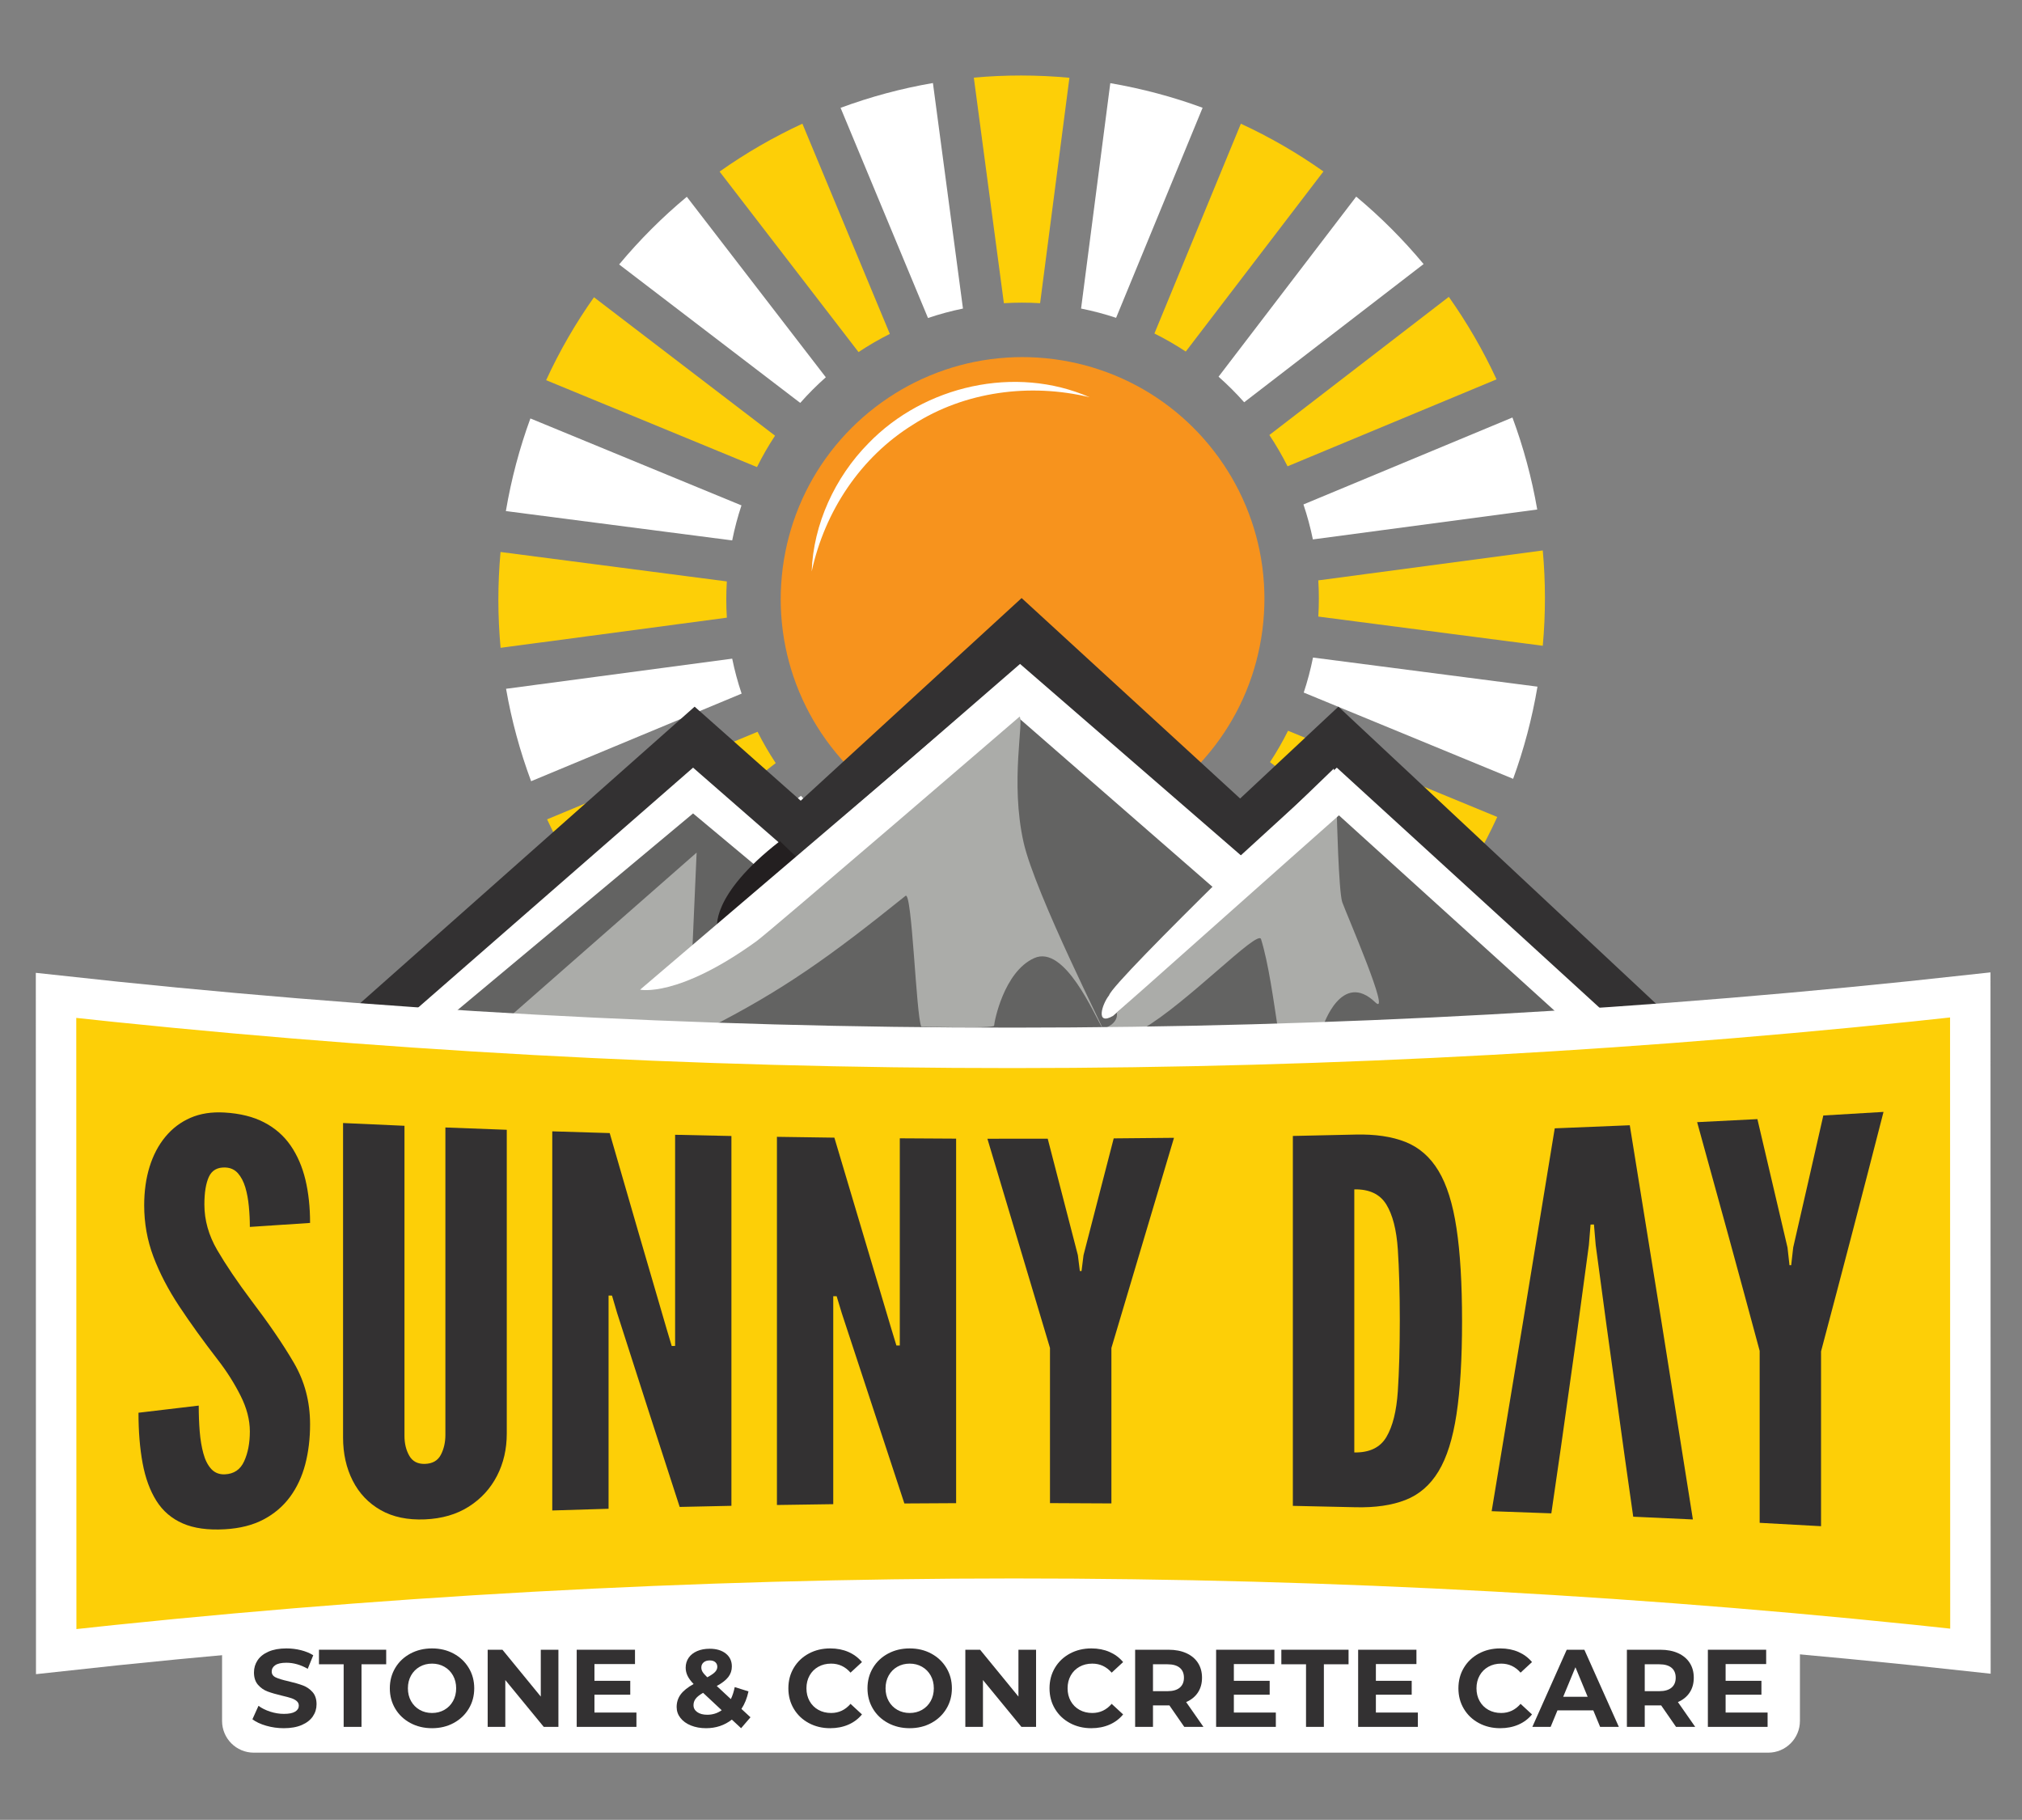 <svg xmlns="http://www.w3.org/2000/svg" xmlns:xlink="http://www.w3.org/1999/xlink" xmlns:serif="http://www.serif.com/" width="100%" height="100%" viewBox="0 0 2778 2500" xml:space="preserve" style="fill-rule:evenodd;clip-rule:evenodd;stroke-miterlimit:10;"><rect x="0" y="0" width="2778" height="2500" fill="#808080" stroke="none"/>    <g id="Layer-1" serif:id="Layer 1" transform="matrix(5.556,0,0,5.556,0,0)">        <g transform="matrix(1,0,0,1,312.555,151.861)">            <path d="M0,-7.516C-0.174,-10.321 -0.542,-13.079 -1.096,-15.782C-1.588,-18.183 -2.228,-20.541 -3.002,-22.839C-3.895,-25.484 -4.967,-28.056 -6.21,-30.536C-7.305,-32.718 -8.533,-34.825 -9.88,-36.855C-11.422,-39.169 -13.12,-41.377 -14.967,-43.459C-16.582,-45.28 -18.308,-47.006 -20.138,-48.623C-22.215,-50.46 -24.428,-52.15 -26.76,-53.693C-28.784,-55.028 -30.897,-56.249 -33.093,-57.337C-35.564,-58.564 -38.14,-59.625 -40.805,-60.509C-43.095,-61.27 -45.453,-61.898 -47.869,-62.382C-49.225,-62.653 -50.598,-62.884 -51.99,-63.065C-53.379,-63.246 -54.76,-63.372 -56.137,-63.459C-58.6,-63.605 -61.039,-63.604 -63.445,-63.453C-66.25,-63.279 -69.009,-62.911 -71.711,-62.359C-74.115,-61.865 -76.47,-61.228 -78.771,-60.451C-81.416,-59.558 -83.988,-58.489 -86.468,-57.243C-88.65,-56.148 -90.76,-54.92 -92.787,-53.573C-95.104,-52.031 -97.312,-50.334 -99.395,-48.487C-101.215,-46.871 -102.941,-45.145 -104.558,-43.312C-106.395,-41.235 -108.089,-39.022 -109.628,-36.694C-110.964,-34.666 -112.184,-32.553 -113.273,-30.354C-114.5,-27.883 -115.561,-25.31 -116.445,-22.643C-117.206,-20.352 -117.834,-17.995 -118.318,-15.578C-118.59,-14.223 -118.82,-12.852 -119.001,-11.463C-119.181,-10.071 -119.309,-8.687 -119.392,-7.31C-119.541,-4.847 -119.537,-2.408 -119.386,0.001C-119.212,2.806 -118.844,5.565 -118.29,8.267C-117.798,10.671 -117.158,13.026 -116.384,15.325C-115.491,17.972 -114.419,20.544 -113.173,23.021C-112.078,25.204 -110.85,27.314 -109.503,29.343C-107.961,31.658 -106.26,33.866 -104.413,35.949C-102.798,37.769 -101.072,39.495 -99.242,41.112C-97.162,42.946 -94.949,44.64 -92.62,46.179C-90.593,47.518 -88.479,48.735 -86.281,49.824C-83.81,51.051 -81.236,52.112 -78.569,52.996C-76.281,53.754 -73.924,54.381 -71.505,54.866C-70.152,55.137 -68.785,55.367 -67.395,55.548C-66.003,55.728 -64.616,55.856 -63.236,55.939C-60.776,56.089 -58.337,56.084 -55.928,55.933C-53.126,55.759 -50.364,55.392 -47.662,54.837C-45.261,54.345 -42.906,53.705 -40.607,52.928C-37.96,52.035 -35.388,50.963 -32.911,49.72C-30.729,48.625 -28.619,47.397 -26.592,46.05C-24.274,44.508 -22.069,42.807 -19.987,40.96C-18.166,39.345 -16.44,37.619 -14.824,35.788C-12.99,33.711 -11.296,31.499 -9.756,29.167C-8.421,27.143 -7.201,25.029 -6.112,22.834C-4.885,20.362 -3.824,17.786 -2.94,15.122C-2.182,12.831 -1.555,10.477 -1.071,8.057C-0.799,6.705 -0.568,5.334 -0.388,3.942C-0.207,2.553 -0.08,1.169 0.003,-0.211C0.153,-2.671 0.148,-5.11 0,-7.516" style="fill:rgb(247,147,29);fill-rule:nonzero;"></path>        </g>        <g transform="matrix(-0.531,-0.847,-0.847,0.531,201.965,95.955)">            <path d="M-37.776,-55.99C-26.958,-45.409 -20.147,-30.629 -20.309,-15.413C-20.222,-0.144 -26.828,14.467 -37.776,25.164C-28.07,18.585 -21.074,7.906 -18.365,-3.572C-13.595,-22.884 -21.221,-44.706 -37.776,-55.99" style="fill:white;fill-rule:nonzero;"></path>        </g>        <g transform="matrix(-0.794,-0.607,-0.607,0.794,148.903,66.789)">            <path d="M-58.856,6.562L-2.465,6.562C-2.761,14.407 -3.765,22.27 -5.523,30.051L-60.025,15.445C-59.449,12.494 -59.064,9.53 -58.856,6.562" style="fill:rgb(253,207,7);fill-rule:nonzero;"></path>        </g>        <g transform="matrix(-0.607,0.794,0.794,0.607,213.712,265.183)">            <path d="M-43.677,-34.904L12.62,-34.904C12.305,-27.071 11.28,-19.224 9.507,-11.458L-44.846,-26.021C-44.27,-28.972 -43.881,-31.935 -43.677,-34.904" style="fill:white;fill-rule:nonzero;"></path>        </g>        <g transform="matrix(-0.923,0.384,0.384,0.923,149.692,230.558)">            <path d="M-53.826,-31.369L2.559,-31.369C2.231,-23.452 1.176,-15.599 -0.575,-7.907L-55.001,-22.49C-54.434,-25.42 -54.038,-28.385 -53.826,-31.369" style="fill:rgb(253,207,7);fill-rule:nonzero;"></path>        </g>        <g transform="matrix(0.384,0.923,0.923,-0.384,320.391,208.823)">            <path d="M-8.912,-33.903L47.156,-33.903C46.824,-26.014 45.769,-18.19 44.024,-10.527L-10.088,-25.027C-9.519,-27.953 -9.123,-30.918 -8.912,-33.903" style="fill:white;fill-rule:nonzero;"></path>        </g>        <g transform="matrix(-0.991,0.132,0.132,0.991,129.707,196.567)">            <path d="M-55.365,-26.643L1.061,-26.643C0.744,-18.673 -0.32,-10.82 -2.064,-3.166L-56.535,-17.763C-55.967,-20.679 -55.572,-23.644 -55.365,-26.643" style="fill:white;fill-rule:nonzero;"></path>        </g>        <g transform="matrix(0.992,0.129,0.129,-0.992,325.639,148.791)">            <path d="M0.823,-3.581L56.774,-3.581C56.464,4.413 55.432,12.222 53.734,19.78L-0.334,5.294C0.225,2.395 0.616,-0.569 0.823,-3.581" style="fill:rgb(253,207,7);fill-rule:nonzero;"></path>        </g>        <g transform="matrix(0.132,0.991,0.991,-0.132,307.113,228.054)">            <path d="M-13.315,-38.092L42.819,-38.092C42.493,-30.15 41.427,-22.326 39.683,-14.699L-14.491,-29.216C-13.919,-32.133 -13.524,-35.097 -13.315,-38.092" style="fill:white;fill-rule:nonzero;"></path>        </g>        <g transform="matrix(-0.129,0.992,0.992,0.129,281.642,248.544)">            <path d="M-22.806,-36.37L33.365,-36.37C33.039,-28.356 31.991,-20.53 30.271,-12.958L-23.966,-27.491C-23.403,-30.394 -23.012,-33.358 -22.806,-36.37" style="fill:white;fill-rule:nonzero;"></path>        </g>        <g transform="matrix(0.923,-0.384,-0.384,-0.923,328.248,122.754)">            <path d="M-6.242,10.678L49.75,10.678C49.438,18.563 48.407,26.386 46.683,34.049L-7.418,19.553C-6.851,16.623 -6.453,13.662 -6.242,10.678" style="fill:rgb(253,207,7);fill-rule:nonzero;"></path>        </g>        <g transform="matrix(0.925,0.381,0.381,-0.925,326.983,160.704)">            <path d="M-0.235,-11.487L55.74,-11.487C55.422,-3.745 54.398,4.067 52.629,11.87L-1.416,-2.611C-0.835,-5.579 -0.446,-8.538 -0.235,-11.487" style="fill:white;fill-rule:nonzero;"></path>        </g>        <g transform="matrix(-0.792,0.61,0.61,0.792,179.316,254.192)">            <path d="M-49.899,-34.073L6.438,-34.073C6.118,-26.195 5.082,-18.342 3.33,-10.619L-51.059,-25.195C-50.491,-28.132 -50.106,-31.099 -49.899,-34.073" style="fill:white;fill-rule:nonzero;"></path>        </g>        <g transform="matrix(-0.381,0.925,0.925,0.381,247.72,263.604)">            <path d="M-35.642,-34.152L20.608,-34.152C20.28,-26.389 19.242,-18.558 17.452,-10.733L-36.822,-25.276C-36.242,-28.243 -35.852,-31.207 -35.642,-34.152" style="fill:white;fill-rule:nonzero;"></path>        </g>        <g transform="matrix(0.794,0.607,0.607,-0.794,327.788,174.065)">            <path d="M-2.191,-19.774L53.796,-19.774C53.487,-11.968 52.475,-4.146 50.719,3.594L-3.357,-10.897C-2.783,-13.844 -2.398,-16.81 -2.191,-19.774" style="fill:rgb(253,207,7);fill-rule:nonzero;"></path>        </g>        <g transform="matrix(0.607,-0.794,-0.794,-0.607,320.756,86.305)">            <path d="M-17.225,21.513L38.857,21.513C38.567,29.33 37.573,37.163 35.832,44.918L-18.39,30.39C-17.816,27.443 -17.432,24.477 -17.225,21.513" style="fill:rgb(253,207,7);fill-rule:nonzero;"></path>        </g>        <g transform="matrix(-0.384,-0.923,-0.923,0.384,212.82,30.261)">            <path d="M-51.073,13.428L5.238,13.428C4.93,21.342 3.897,29.196 2.167,36.887L-52.249,22.304C-51.68,19.377 -51.284,16.413 -51.073,13.428" style="fill:rgb(253,207,7);fill-rule:nonzero;"></path>        </g>        <g transform="matrix(-0.925,-0.381,-0.381,0.925,129.733,101.506)">            <path d="M-58.485,1.267L-2.059,1.267C-2.37,9.048 -3.396,16.901 -5.175,24.744L-59.662,10.143C-59.082,7.181 -58.692,4.217 -58.485,1.267" style="fill:white;fill-rule:nonzero;"></path>        </g>        <g transform="matrix(-0.61,-0.792,-0.792,0.61,178.23,42.213)">            <path d="M-56.329,10.585L0.018,10.585C-0.282,18.469 -1.295,26.328 -3.028,34.061L-57.492,19.466C-56.921,16.527 -56.536,13.56 -56.329,10.585" style="fill:white;fill-rule:nonzero;"></path>        </g>        <g transform="matrix(0.381,-0.925,-0.925,-0.381,306.751,66.513)">            <path d="M-22.868,23.839L33.283,23.839C32.984,31.599 31.972,39.429 30.214,47.253L-24.045,32.715C-23.465,29.753 -23.075,26.789 -22.868,23.839" style="fill:white;fill-rule:nonzero;"></path>        </g>        <g transform="matrix(0.792,-0.61,-0.61,-0.792,327.122,105.786)">            <path d="M-11.566,16.891L44.456,16.891C44.158,24.744 43.152,32.574 41.43,40.279L-12.726,25.769C-12.158,22.832 -11.773,19.865 -11.566,16.891" style="fill:white;fill-rule:nonzero;"></path>        </g>        <g transform="matrix(0.991,-0.132,-0.132,-0.991,326.875,136.754)">            <path d="M-1.761,3.648L54.223,3.648C53.915,11.579 52.869,19.396 51.147,27.017L-2.932,12.528C-2.364,9.611 -1.97,6.643 -1.761,3.648" style="fill:white;fill-rule:nonzero;"></path>        </g>        <g transform="matrix(-0.132,-0.991,-0.991,0.132,247.468,31.044)">            <path d="M-43.628,15.243L12.64,15.243C12.343,23.203 11.301,31.049 9.578,38.696L-44.801,24.127C-44.231,21.206 -43.839,18.243 -43.628,15.243" style="fill:white;fill-rule:nonzero;"></path>        </g>        <g transform="matrix(-0.992,-0.129,-0.129,0.992,122.698,149.219)">            <path d="M-55.834,-12.765L0.576,-12.765C0.264,-4.728 -0.776,3.124 -2.491,10.72L-56.994,-3.883C-56.431,-6.787 -56.04,-9.75 -55.834,-12.765" style="fill:rgb(253,207,7);fill-rule:nonzero;"></path>        </g>        <g transform="matrix(0.61,0.792,0.792,-0.61,326.476,190.179)">            <path d="M-5.166,-27.543L50.846,-27.543C50.528,-19.694 49.499,-11.87 47.759,-4.173L-6.326,-18.665C-5.758,-21.601 -5.374,-24.568 -5.166,-27.543" style="fill:white;fill-rule:nonzero;"></path>        </g>        <g transform="matrix(0.129,-0.992,-0.992,-0.129,281.212,45.828)">            <path d="M-31.979,20.049L24.207,20.049C23.911,28.071 22.886,35.904 21.193,43.487L-33.139,28.928C-32.576,26.028 -32.189,23.065 -31.979,20.049" style="fill:rgb(253,207,7);fill-rule:nonzero;"></path>        </g>        <g transform="matrix(1,0,0,1,437.243,398.882)">            <path d="M0,34.468L-374.486,34.468C-378.818,34.468 -382.33,30.956 -382.33,26.625L-382.33,7.844C-382.33,3.512 -378.818,0 -374.486,0L0,0C4.332,0 7.843,3.512 7.843,7.844L7.843,26.625C7.843,30.956 4.332,34.468 0,34.468" style="fill:white;fill-rule:nonzero;"></path>        </g>        <g transform="matrix(1,0,0,1,171.769,254.371)">            <path d="M0,-79.646L-89.844,0L89.845,0L0,-79.646Z" style="fill:rgb(51,49,50);fill-rule:nonzero;"></path>        </g>        <g transform="matrix(1,0,0,1,252.625,254.371)">            <path d="M0,-106.501L-116.105,0L116.105,0L0,-106.501Z" style="fill:rgb(51,49,50);fill-rule:nonzero;"></path>        </g>        <g transform="matrix(1,0,0,1,330.952,254.371)">            <path d="M0,-79.646L-85.186,0L85.186,0L0,-79.646Z" style="fill:rgb(51,49,50);fill-rule:nonzero;"></path>        </g>        <g transform="matrix(1,0,0,1,330.565,254.371)">            <path d="M0,-64.568L-70.659,0L70.659,0L0,-64.568Z" style="fill:white;fill-rule:nonzero;"></path>        </g>        <g transform="matrix(1,0,0,1,252.238,254.371)">            <path d="M0,-90.212L-104.081,0L104.081,0L0,-90.212Z" style="fill:white;fill-rule:nonzero;"></path>        </g>        <g transform="matrix(1,0,0,1,171.382,254.371)">            <path d="M0,-64.568L-73.996,0L73.996,0L0,-64.568Z" style="fill:white;fill-rule:nonzero;"></path>        </g>        <g transform="matrix(1,0,0,1,330.565,254.372)">            <path d="M0,-53.251L-58.772,0L58.772,0L0,-53.251Z" style="fill:rgb(99,99,98);fill-rule:nonzero;"></path>        </g>        <g transform="matrix(1,0,0,1,252.238,254.372)">            <path d="M0,-76.565L-87.87,0L87.87,0L0,-76.565Z" style="fill:rgb(99,99,98);fill-rule:nonzero;"></path>        </g>        <g transform="matrix(1,0,0,1,171.382,254.372)">            <path d="M0,-53.251L-63.799,0L63.799,0L0,-53.251Z" style="fill:rgb(99,99,98);fill-rule:nonzero;"></path>        </g>        <g transform="matrix(1,0,0,1,192.858,229.709)">            <path d="M0,-21.743C-17.532,-8.139 -15.492,0 -15.492,0L4.785,-17.117L0,-21.743Z" style="fill:rgb(35,31,32);fill-rule:nonzero;"></path>        </g>        <g transform="matrix(1,0,0,1,227.827,177.553)">            <path d="M0,76.298C-1.304,73.689 -2.274,42.632 -3.913,43.95C-22.644,59.009 -34.174,67.277 -52.957,76.818L-104.609,76.298L-55.565,33.255L-56.942,64.559C-56.942,64.559 21.391,-2.485 24.261,-0.398C25.468,0.48 21.889,15.768 25.304,30.809C28.17,43.43 46.079,78.783 44.87,76.818C42.783,73.427 35.478,55.95 27.913,59.341C20.348,62.733 18,75.256 18,76.037C18,76.818 0,76.298 0,76.298" style="fill:rgb(171,172,169);fill-rule:nonzero;"></path>        </g>        <g transform="matrix(1,0,0,1,282.61,201.199)">            <path d="M0,53.172C11.002,46.769 28.435,28.51 29.217,31C31.063,36.873 32.348,46.391 33.391,53.172C36.583,53.172 40.696,53.172 44.609,52.391C44.609,52.391 49.171,38.64 57.498,46.652C61.565,50.565 50.208,24.478 49.304,21.869C48.401,19.261 47.955,-0.079 47.955,-0.079C45.346,1.748 -6.447,49.213 -6.447,49.213C-6.447,49.213 -5.739,51.869 -9.913,53.172C-13.826,53.251 0,53.172 0,53.172" style="fill:rgb(171,172,169);fill-rule:nonzero;"></path>        </g>        <g transform="matrix(0.249,0.968,0.968,-0.249,339.476,241.221)">            <path d="M-51.985,3.364L-41.313,3.364C-34.419,-10.179 -7.483,-62.407 -6.362,-64.73C-5.003,-69.635 -9.844,-66.658 -11.533,-64.412C-14.788,-62.559 -51.985,3.364 -51.985,3.364" style="fill:white;fill-rule:nonzero;"></path>        </g>        <g transform="matrix(0.761,-0.649,-0.649,-0.761,194.832,265.837)">            <path d="M-14.09,39.794L109.256,39.794L101.125,30.27C101.125,30.27 19.633,29.909 15.586,30.237C-8.382,32.176 -14.09,39.794 -14.09,39.794" style="fill:white;fill-rule:nonzero;"></path>        </g>        <g transform="matrix(0.324,-0.946,-0.946,-0.324,403.985,129.56)">            <path d="M-236.689,-169.08C-271.267,-14.633 -322.739,135.539 -390.175,278.724L-236.689,331.332C-202.111,176.885 -150.639,26.713 -83.202,-116.472L-236.689,-169.08Z" style="fill:rgb(253,207,7);fill-rule:nonzero;stroke:white;stroke-width:10px;"></path>        </g>        <g transform="matrix(1,0,0,1,62.203,331.624)">            <path d="M0,-10.001C-3.558,-14.738 -6.386,-18.944 -8.494,-22.554C-10.603,-26.174 -11.662,-29.937 -11.662,-33.793C-11.662,-36.786 -11.282,-39.079 -10.533,-40.686C-9.783,-42.284 -8.424,-43.037 -6.466,-42.955C-5.197,-42.902 -4.167,-42.431 -3.368,-41.534C-2.578,-40.636 -1.969,-39.468 -1.539,-38.045C-1.119,-36.623 -0.829,-35.053 -0.67,-33.351C-0.5,-31.639 -0.42,-29.941 -0.42,-28.264C4.544,-28.596 9.508,-28.926 14.472,-29.254C14.472,-33.138 14.092,-36.698 13.323,-39.926C12.543,-43.155 11.324,-45.967 9.665,-48.381C7.995,-50.796 5.826,-52.699 3.128,-54.104C0.44,-55.518 -2.858,-56.331 -6.745,-56.552C-9.883,-56.73 -12.671,-56.297 -15.099,-55.243C-17.537,-54.18 -19.605,-52.616 -21.314,-50.543C-23.032,-48.472 -24.331,-45.987 -25.22,-43.117C-26.109,-40.236 -26.549,-37.057 -26.549,-33.593C-26.549,-29.19 -25.79,-24.952 -24.271,-20.911C-22.743,-16.871 -20.614,-12.771 -17.877,-8.638C-15.139,-4.505 -11.942,-0.065 -8.284,4.667C-6.136,7.44 -4.287,10.353 -2.738,13.422C-1.189,16.481 -0.42,19.434 -0.42,22.303C-0.42,25.162 -0.889,27.619 -1.829,29.674C-2.758,31.737 -4.357,32.815 -6.606,32.909C-7.965,32.966 -9.074,32.534 -9.943,31.61C-10.802,30.675 -11.462,29.406 -11.902,27.783C-12.351,26.17 -12.651,24.343 -12.821,22.295C-12.981,20.246 -13.061,18.125 -13.061,15.914C-18.027,16.49 -22.992,17.078 -27.958,17.679C-27.958,22.319 -27.618,26.479 -26.938,30.156C-26.259,33.824 -25.12,36.922 -23.532,39.455C-21.943,41.979 -19.765,43.85 -16.998,45.053C-14.24,46.258 -10.773,46.729 -6.606,46.492C-2.858,46.28 0.34,45.461 2.988,44.059C5.637,42.657 7.815,40.791 9.525,38.47C11.234,36.149 12.483,33.459 13.283,30.411C14.082,27.354 14.472,24.069 14.472,20.538C14.472,14.946 13.133,9.881 10.434,5.281C7.745,0.68 4.267,-4.389 0,-10.001" style="fill:rgb(51,49,50);fill-rule:nonzero;"></path>        </g>        <g transform="matrix(1,0,0,1,110.136,374.751)">            <path d="M0,-95.979L0,-19.976C0,-18.116 -0.38,-16.469 -1.13,-15.04C-1.88,-13.602 -3.19,-12.858 -5.059,-12.801C-6.839,-12.746 -8.129,-13.414 -8.928,-14.817C-9.728,-16.211 -10.118,-17.854 -10.118,-19.73L-10.118,-96.397C-15.18,-96.614 -20.242,-96.841 -25.304,-97.079L-25.304,-19.328C-25.304,-15.342 -24.504,-11.767 -22.915,-8.644C-21.325,-5.51 -19.016,-3.09 -15.997,-1.371C-12.968,0.348 -9.329,1.1 -5.059,0.919C-0.84,0.74 2.78,-0.314 5.799,-2.24C8.819,-4.166 11.139,-6.693 12.759,-9.837C14.379,-12.972 15.179,-16.464 15.179,-20.314L15.179,-95.407C10.119,-95.586 5.059,-95.777 0,-95.979" style="fill:rgb(51,49,50);fill-rule:nonzero;"></path>        </g>        <g transform="matrix(1,0,0,1,166.941,372.619)">            <path d="M0,-92.042L0,-39.827C-0.28,-39.826 -0.56,-39.825 -0.84,-39.824C-1.264,-41.243 -1.687,-42.662 -2.111,-44.082C-6.798,-60.081 -11.486,-76.198 -16.174,-92.462C-20.908,-92.596 -25.642,-92.739 -30.376,-92.892L-30.376,0.85C-25.735,0.7 -21.095,0.56 -16.454,0.428L-16.454,-52.282C-16.17,-52.28 -15.887,-52.279 -15.604,-52.278C-15.184,-50.845 -14.763,-49.413 -14.343,-47.983C-9.186,-31.859 -4.028,-15.886 1.13,-0.027C5.395,-0.126 9.66,-0.218 13.924,-0.302L13.924,-91.74C9.283,-91.831 4.641,-91.932 0,-92.042" style="fill:rgb(51,49,50);fill-rule:nonzero;"></path>        </g>        <g transform="matrix(1,0,0,1,222.502,371.744)">            <path d="M0,-90.292L0,-39.07C-0.28,-39.07 -0.56,-39.069 -0.84,-39.069C-1.264,-40.461 -1.688,-41.853 -2.111,-43.245C-6.8,-58.931 -11.489,-74.659 -16.177,-90.456C-20.913,-90.515 -25.648,-90.583 -30.383,-90.661L-30.383,0.369C-25.741,0.293 -21.099,0.226 -16.457,0.167L-16.457,-51.254C-16.177,-51.253 -15.897,-51.253 -15.617,-51.252C-15.194,-49.855 -14.77,-48.458 -14.347,-47.061C-9.188,-31.324 -4.029,-15.652 1.131,-0.009C5.396,-0.041 9.661,-0.065 13.927,-0.082L13.927,-90.211C9.284,-90.228 4.642,-90.256 0,-90.292" style="fill:rgb(51,49,50);fill-rule:nonzero;"></path>        </g>        <g transform="matrix(1,0,0,1,275.398,371.584)">            <path d="M0,-90.116C-2.488,-80.48 -4.976,-70.857 -7.464,-61.244C-7.627,-59.935 -7.79,-58.626 -7.954,-57.317L-8.374,-57.317C-8.537,-58.625 -8.701,-59.933 -8.864,-61.242C-11.349,-70.845 -13.833,-80.441 -16.318,-90.036C-21.29,-90.023 -26.263,-90.021 -31.235,-90.029C-26.076,-72.779 -20.917,-55.55 -15.758,-38.303L-15.758,0.066C-10.695,0.079 -5.633,0.104 -0.57,0.14L-0.57,-38.292C4.589,-55.56 9.748,-72.868 14.907,-90.256C9.938,-90.199 4.969,-90.152 0,-90.116" style="fill:rgb(51,49,50);fill-rule:nonzero;"></path>        </g>        <g transform="matrix(1,0,0,1,345.654,309.196)">            <path d="M0,34.804C-0.33,39.715 -1.27,43.486 -2.821,46.101C-4.361,48.718 -7.011,49.991 -10.762,49.926C-10.763,28.243 -10.763,6.56 -10.762,-15.122C-7.061,-15.186 -4.421,-13.949 -2.851,-11.396C-1.28,-8.844 -0.33,-5.136 0,-0.287C0.32,4.57 0.49,10.419 0.49,17.272C0.49,24.045 0.32,29.884 0,34.804M14.512,-5.5C13.602,-11.559 12.112,-16.293 10.052,-19.708C7.991,-23.133 5.271,-25.5 1.89,-26.846C-1.48,-28.185 -5.611,-28.788 -10.482,-28.67C-15.64,-28.545 -20.799,-28.431 -25.957,-28.328L-25.957,63.132C-20.799,63.234 -15.64,63.348 -10.482,63.473C-5.611,63.592 -1.48,62.997 1.89,61.677C5.271,60.357 7.991,58.009 10.052,54.611C12.112,51.214 13.602,46.498 14.512,40.466C15.432,34.435 15.883,26.764 15.882,17.461C15.882,8.212 15.432,0.549 14.512,-5.5" style="fill:rgb(51,49,50);fill-rule:nonzero;"></path>        </g>        <g transform="matrix(1,0,0,1,403.013,375.688)">            <path d="M0,-97.465C-6.185,-97.195 -12.371,-96.942 -18.557,-96.705C-23.757,-64.763 -28.956,-33.231 -34.157,-2.04C-29.236,-1.873 -24.316,-1.696 -19.397,-1.509C-18.594,-7.04 -17.79,-12.581 -16.987,-18.133C-15.704,-27.222 -14.421,-36.339 -13.137,-45.486C-13.111,-45.68 -13.084,-45.874 -13.058,-46.068C-12.078,-53.298 -11.098,-60.545 -10.118,-67.81C-9.978,-69.511 -9.838,-71.211 -9.698,-72.913C-9.418,-72.918 -9.138,-72.924 -8.858,-72.93C-8.715,-71.233 -8.572,-69.535 -8.428,-67.837C-7.512,-61.044 -6.595,-54.235 -5.679,-47.409C-5.649,-47.201 -5.619,-46.993 -5.589,-46.785C-4.119,-36.222 -2.649,-25.618 -1.18,-14.972C-0.503,-10.216 0.173,-5.452 0.85,-0.679C5.769,-0.463 10.687,-0.237 15.605,0C10.404,-32.977 5.202,-65.442 0,-97.465" style="fill:rgb(51,49,50);fill-rule:nonzero;"></path>        </g>        <g transform="matrix(1,0,0,1,450.869,376.471)">            <path d="M0,-100.663C-2.481,-89.696 -4.963,-78.823 -7.444,-68.038C-7.611,-66.572 -7.778,-65.108 -7.944,-63.644C-8.084,-63.642 -8.224,-63.64 -8.364,-63.638C-8.527,-65.096 -8.69,-66.553 -8.853,-68.01C-11.335,-78.68 -13.817,-89.264 -16.299,-99.767C-21.266,-99.505 -26.233,-99.254 -31.201,-99.014C-26.047,-80.453 -20.893,-61.618 -15.739,-42.468L-15.739,0.05C-10.679,0.317 -5.619,0.595 -0.56,0.885L-0.56,-42.344C4.59,-61.729 9.739,-81.451 14.887,-101.548C9.925,-101.242 4.963,-100.947 0,-100.663" style="fill:rgb(51,49,50);fill-rule:nonzero;"></path>        </g>        <g transform="matrix(1,0,0,1,65.812,408.188)">            <path d="M0,18.501C-1.408,18.093 -2.539,17.561 -3.393,16.907L-1.894,13.583C-1.076,14.183 -0.105,14.664 1.021,15.027C2.148,15.391 3.274,15.572 4.4,15.572C5.654,15.572 6.58,15.386 7.18,15.014C7.779,14.642 8.079,14.147 8.079,13.528C8.079,13.074 7.902,12.697 7.547,12.397C7.193,12.098 6.739,11.857 6.185,11.676C5.631,11.494 4.881,11.294 3.937,11.076C2.484,10.731 1.294,10.386 0.368,10.041C-0.559,9.696 -1.354,9.142 -2.017,8.379C-2.68,7.615 -3.011,6.599 -3.011,5.327C-3.011,4.219 -2.711,3.215 -2.112,2.316C-1.512,1.417 -0.609,0.704 0.6,0.177C1.807,-0.35 3.283,-0.613 5.027,-0.613C6.244,-0.613 7.434,-0.468 8.597,-0.177C9.759,0.114 10.776,0.531 11.648,1.076L10.286,4.428C8.523,3.429 6.762,2.929 5,2.929C3.764,2.929 2.852,3.129 2.261,3.528C1.671,3.929 1.376,4.455 1.376,5.109C1.376,5.763 1.716,6.249 2.397,6.566C3.079,6.885 4.119,7.198 5.518,7.507C6.971,7.852 8.161,8.197 9.087,8.542C10.013,8.888 10.808,9.433 11.471,10.177C12.134,10.922 12.465,11.93 12.465,13.201C12.465,14.291 12.161,15.286 11.553,16.185C10.944,17.084 10.031,17.797 8.814,18.324C7.597,18.851 6.117,19.114 4.373,19.114C2.865,19.114 1.407,18.91 0,18.501" style="fill:rgb(51,49,50);fill-rule:nonzero;"></path>        </g>        <g transform="matrix(1,0,0,1,84.98,423.378)">            <path d="M0,-11.88L-6.104,-11.88L-6.104,-15.477L10.518,-15.477L10.518,-11.88L4.414,-11.88L4.414,3.597L0,3.597L0,-11.88Z" style="fill:rgb(51,49,50);fill-rule:nonzero;"></path>        </g>        <g transform="matrix(1,0,0,1,109.884,412.112)">            <path d="M0,10.653C0.908,10.135 1.621,9.414 2.139,8.487C2.656,7.56 2.915,6.507 2.915,5.327C2.915,4.146 2.656,3.092 2.139,2.166C1.621,1.239 0.908,0.517 0,0C-0.909,-0.518 -1.926,-0.777 -3.052,-0.777C-4.178,-0.777 -5.195,-0.518 -6.104,0C-7.012,0.517 -7.725,1.239 -8.243,2.166C-8.76,3.092 -9.019,4.146 -9.019,5.327C-9.019,6.507 -8.76,7.56 -8.243,8.487C-7.725,9.414 -7.012,10.135 -6.104,10.653C-5.195,11.171 -4.178,11.429 -3.052,11.429C-1.926,11.429 -0.909,11.171 0,10.653M-8.406,13.909C-9.996,13.055 -11.24,11.88 -12.139,10.381C-13.038,8.882 -13.488,7.198 -13.488,5.327C-13.488,3.456 -13.038,1.77 -12.139,0.272C-11.24,-1.227 -9.996,-2.403 -8.406,-3.256C-6.817,-4.11 -5.032,-4.537 -3.052,-4.537C-1.072,-4.537 0.708,-4.11 2.289,-3.256C3.869,-2.403 5.113,-1.227 6.021,0.272C6.93,1.77 7.384,3.456 7.384,5.327C7.384,7.198 6.93,8.882 6.021,10.381C5.113,11.88 3.869,13.055 2.289,13.909C0.708,14.763 -1.072,15.19 -3.052,15.19C-5.032,15.19 -6.817,14.763 -8.406,13.909" style="fill:rgb(51,49,50);fill-rule:nonzero;"></path>        </g>        <g transform="matrix(1,0,0,1,138.085,426.975)">            <path d="M0,-19.073L0,0L-3.624,0L-13.133,-11.58L-13.133,0L-17.493,0L-17.493,-19.073L-13.842,-19.073L-4.36,-7.493L-4.36,-19.073L0,-19.073Z" style="fill:rgb(51,49,50);fill-rule:nonzero;"></path>        </g>        <g transform="matrix(1,0,0,1,157.376,411.444)">            <path d="M0,11.989L0,15.531L-14.768,15.531L-14.768,-3.542L-0.354,-3.542L-0.354,0L-10.381,0L-10.381,4.141L-1.526,4.141L-1.526,7.575L-10.381,7.575L-10.381,11.989L0,11.989Z" style="fill:rgb(51,49,50);fill-rule:nonzero;"></path>        </g>        <g transform="matrix(1,0,0,1,173.983,423.923)">            <path d="M0,-12.888C-0.373,-12.561 -0.559,-12.143 -0.559,-11.635C-0.559,-11.253 -0.459,-10.895 -0.259,-10.559C-0.06,-10.222 0.331,-9.773 0.913,-9.21C1.839,-9.7 2.483,-10.141 2.847,-10.532C3.21,-10.922 3.392,-11.344 3.392,-11.798C3.392,-12.271 3.229,-12.652 2.902,-12.943C2.575,-13.233 2.111,-13.378 1.512,-13.378C0.876,-13.378 0.372,-13.215 0,-12.888M4.482,-1.063L-0.123,-5.367C-0.977,-4.877 -1.585,-4.396 -1.948,-3.924C-2.312,-3.451 -2.493,-2.915 -2.493,-2.317C-2.493,-1.608 -2.185,-1.035 -1.567,-0.6C-0.95,-0.163 -0.123,0.054 0.913,0.054C2.238,0.054 3.428,-0.318 4.482,-1.063M9.277,3.379L6.989,1.254C5.172,2.67 3.047,3.379 0.613,3.379C-0.768,3.379 -2.012,3.156 -3.12,2.711C-4.228,2.266 -5.095,1.644 -5.722,0.844C-6.349,0.046 -6.662,-0.854 -6.662,-1.853C-6.662,-3.033 -6.331,-4.074 -5.667,-4.973C-5.005,-5.872 -3.938,-6.731 -2.466,-7.548C-3.157,-8.256 -3.656,-8.933 -3.965,-9.577C-4.274,-10.222 -4.428,-10.89 -4.428,-11.58C-4.428,-12.507 -4.183,-13.325 -3.692,-14.033C-3.202,-14.742 -2.507,-15.29 -1.608,-15.681C-0.708,-16.072 0.331,-16.267 1.512,-16.267C3.165,-16.267 4.491,-15.871 5.49,-15.081C6.489,-14.291 6.989,-13.224 6.989,-11.88C6.989,-10.899 6.693,-10.028 6.103,-9.264C5.513,-8.501 4.563,-7.766 3.256,-7.057L6.744,-3.815C7.161,-4.687 7.479,-5.677 7.697,-6.784L11.103,-5.722C10.739,-4.033 10.158,-2.589 9.359,-1.39L11.594,0.681L9.277,3.379Z" style="fill:rgb(51,49,50);fill-rule:nonzero;"></path>        </g>        <g transform="matrix(1,0,0,1,200.003,408.842)">            <path d="M0,17.192C-1.572,16.347 -2.807,15.176 -3.706,13.677C-4.605,12.179 -5.055,10.485 -5.055,8.596C-5.055,6.707 -4.605,5.013 -3.706,3.514C-2.807,2.015 -1.572,0.844 0,-0C1.571,-0.845 3.337,-1.268 5.299,-1.268C6.952,-1.268 8.446,-0.977 9.782,-0.396C11.117,0.186 12.238,1.021 13.146,2.111L10.313,4.727C9.023,3.238 7.425,2.493 5.518,2.493C4.336,2.493 3.283,2.752 2.357,3.269C1.43,3.787 0.708,4.508 0.19,5.435C-0.327,6.362 -0.586,7.416 -0.586,8.596C-0.586,9.777 -0.327,10.83 0.19,11.756C0.708,12.683 1.43,13.405 2.357,13.922C3.283,14.44 4.336,14.699 5.518,14.699C7.425,14.699 9.023,13.946 10.313,12.438L13.146,15.053C12.238,16.162 11.112,17.006 9.768,17.588C8.423,18.169 6.925,18.46 5.272,18.46C3.328,18.46 1.571,18.037 0,17.192" style="fill:rgb(51,49,50);fill-rule:nonzero;"></path>        </g>        <g transform="matrix(1,0,0,1,228,412.112)">            <path d="M0,10.653C0.908,10.135 1.621,9.414 2.139,8.487C2.656,7.56 2.915,6.507 2.915,5.327C2.915,4.146 2.656,3.092 2.139,2.166C1.621,1.239 0.908,0.517 0,0C-0.909,-0.518 -1.926,-0.777 -3.052,-0.777C-4.178,-0.777 -5.195,-0.518 -6.104,0C-7.012,0.517 -7.725,1.239 -8.243,2.166C-8.76,3.092 -9.019,4.146 -9.019,5.327C-9.019,6.507 -8.76,7.56 -8.243,8.487C-7.725,9.414 -7.012,10.135 -6.104,10.653C-5.195,11.171 -4.178,11.429 -3.052,11.429C-1.926,11.429 -0.909,11.171 0,10.653M-8.406,13.909C-9.996,13.055 -11.24,11.88 -12.139,10.381C-13.038,8.882 -13.488,7.198 -13.488,5.327C-13.488,3.456 -13.038,1.77 -12.139,0.272C-11.24,-1.227 -9.996,-2.403 -8.406,-3.256C-6.817,-4.11 -5.032,-4.537 -3.052,-4.537C-1.072,-4.537 0.708,-4.11 2.289,-3.256C3.869,-2.403 5.113,-1.227 6.021,0.272C6.93,1.77 7.384,3.456 7.384,5.327C7.384,7.198 6.93,8.882 6.021,10.381C5.113,11.88 3.869,13.055 2.289,13.909C0.708,14.763 -1.072,15.19 -3.052,15.19C-5.032,15.19 -6.817,14.763 -8.406,13.909" style="fill:rgb(51,49,50);fill-rule:nonzero;"></path>        </g>        <g transform="matrix(1,0,0,1,256.199,426.975)">            <path d="M0,-19.073L0,0L-3.623,0L-13.132,-11.58L-13.132,0L-17.491,0L-17.491,-19.073L-13.84,-19.073L-4.358,-7.493L-4.358,-19.073L0,-19.073Z" style="fill:rgb(51,49,50);fill-rule:nonzero;"></path>        </g>        <g transform="matrix(1,0,0,1,264.579,408.842)">            <path d="M0,17.192C-1.571,16.347 -2.807,15.176 -3.706,13.677C-4.604,12.179 -5.055,10.485 -5.055,8.596C-5.055,6.707 -4.604,5.013 -3.706,3.514C-2.807,2.015 -1.571,0.844 0,-0C1.571,-0.845 3.338,-1.268 5.3,-1.268C6.952,-1.268 8.446,-0.977 9.781,-0.396C11.117,0.186 12.238,1.021 13.146,2.111L10.313,4.727C9.022,3.238 7.425,2.493 5.518,2.493C4.336,2.493 3.283,2.752 2.356,3.269C1.431,3.787 0.708,4.508 0.19,5.435C-0.327,6.362 -0.586,7.416 -0.586,8.596C-0.586,9.777 -0.327,10.83 0.19,11.756C0.708,12.683 1.431,13.405 2.356,13.922C3.283,14.44 4.336,14.699 5.518,14.699C7.425,14.699 9.022,13.946 10.313,12.438L13.146,15.053C12.238,16.162 11.112,17.006 9.768,17.588C8.424,18.169 6.925,18.46 5.272,18.46C3.328,18.46 1.571,18.037 0,17.192" style="fill:rgb(51,49,50);fill-rule:nonzero;"></path>        </g>        <g transform="matrix(1,0,0,1,291.73,422.52)">            <path d="M0,-10.163C-0.69,-10.735 -1.699,-11.021 -3.024,-11.021L-6.621,-11.021L-6.621,-4.373L-3.024,-4.373C-1.699,-4.373 -0.69,-4.663 0,-5.245C0.689,-5.826 1.035,-6.643 1.035,-7.697C1.035,-8.768 0.689,-9.591 0,-10.163M1.117,4.455L-2.562,-0.858L-6.621,-0.858L-6.621,4.455L-11.035,4.455L-11.035,-14.618L-2.779,-14.618C-1.09,-14.618 0.377,-14.336 1.621,-13.773C2.865,-13.21 3.823,-12.411 4.496,-11.376C5.167,-10.34 5.504,-9.114 5.504,-7.697C5.504,-6.28 5.163,-5.059 4.482,-4.032C3.801,-3.006 2.834,-2.221 1.58,-1.676L5.858,4.455L1.117,4.455Z" style="fill:rgb(51,49,50);fill-rule:nonzero;"></path>        </g>        <g transform="matrix(1,0,0,1,315.489,411.444)">            <path d="M0,11.989L0,15.531L-14.768,15.531L-14.768,-3.542L-0.354,-3.542L-0.354,0L-10.381,0L-10.381,4.141L-1.525,4.141L-1.525,7.575L-10.381,7.575L-10.381,11.989L0,11.989Z" style="fill:rgb(51,49,50);fill-rule:nonzero;"></path>        </g>        <g transform="matrix(1,0,0,1,322.954,423.378)">            <path d="M0,-11.88L-6.103,-11.88L-6.103,-15.477L10.518,-15.477L10.518,-11.88L4.414,-11.88L4.414,3.597L0,3.597L0,-11.88Z" style="fill:rgb(51,49,50);fill-rule:nonzero;"></path>        </g>        <g transform="matrix(1,0,0,1,350.61,411.444)">            <path d="M0,11.989L0,15.531L-14.768,15.531L-14.768,-3.542L-0.354,-3.542L-0.354,0L-10.381,0L-10.381,4.141L-1.525,4.141L-1.525,7.575L-10.381,7.575L-10.381,11.989L0,11.989Z" style="fill:rgb(51,49,50);fill-rule:nonzero;"></path>        </g>        <g transform="matrix(1,0,0,1,365.691,408.842)">            <path d="M0,17.192C-1.571,16.347 -2.807,15.176 -3.706,13.677C-4.604,12.179 -5.055,10.485 -5.055,8.596C-5.055,6.707 -4.604,5.013 -3.706,3.514C-2.807,2.015 -1.571,0.844 0,-0C1.571,-0.845 3.338,-1.268 5.3,-1.268C6.952,-1.268 8.446,-0.977 9.781,-0.396C11.117,0.186 12.238,1.021 13.146,2.111L10.313,4.727C9.022,3.238 7.425,2.493 5.518,2.493C4.336,2.493 3.283,2.752 2.356,3.269C1.431,3.787 0.708,4.508 0.19,5.435C-0.327,6.362 -0.586,7.416 -0.586,8.596C-0.586,9.777 -0.327,10.83 0.19,11.756C0.708,12.683 1.431,13.405 2.356,13.922C3.283,14.44 4.336,14.699 5.518,14.699C7.425,14.699 9.022,13.946 10.313,12.438L13.146,15.053C12.238,16.162 11.112,17.006 9.768,17.588C8.424,18.169 6.925,18.46 5.272,18.46C3.328,18.46 1.571,18.037 0,17.192" style="fill:rgb(51,49,50);fill-rule:nonzero;"></path>        </g>        <g transform="matrix(1,0,0,1,392.597,415.339)">            <path d="M0,4.197L-3.024,-3.106L-6.049,4.197L0,4.197ZM1.39,7.549L-7.466,7.549L-9.155,11.635L-13.678,11.635L-5.177,-7.438L-0.817,-7.438L7.711,11.635L3.079,11.635L1.39,7.549Z" style="fill:rgb(51,49,50);fill-rule:nonzero;"></path>        </g>        <g transform="matrix(1,0,0,1,413.333,422.52)">            <path d="M0,-10.163C-0.69,-10.735 -1.699,-11.021 -3.024,-11.021L-6.621,-11.021L-6.621,-4.373L-3.024,-4.373C-1.699,-4.373 -0.69,-4.663 0,-5.245C0.689,-5.826 1.035,-6.643 1.035,-7.697C1.035,-8.768 0.689,-9.591 0,-10.163M1.117,4.455L-2.562,-0.858L-6.621,-0.858L-6.621,4.455L-11.035,4.455L-11.035,-14.618L-2.779,-14.618C-1.09,-14.618 0.377,-14.336 1.621,-13.773C2.865,-13.21 3.823,-12.411 4.496,-11.376C5.167,-10.34 5.504,-9.114 5.504,-7.697C5.504,-6.28 5.163,-5.059 4.482,-4.032C3.801,-3.006 2.834,-2.221 1.58,-1.676L5.858,4.455L1.117,4.455Z" style="fill:rgb(51,49,50);fill-rule:nonzero;"></path>        </g>        <g transform="matrix(1,0,0,1,437.091,411.444)">            <path d="M0,11.989L0,15.531L-14.768,15.531L-14.768,-3.542L-0.354,-3.542L-0.354,0L-10.381,0L-10.381,4.141L-1.525,4.141L-1.525,7.575L-10.381,7.575L-10.381,11.989L0,11.989Z" style="fill:rgb(51,49,50);fill-rule:nonzero;"></path>        </g>    </g></svg>